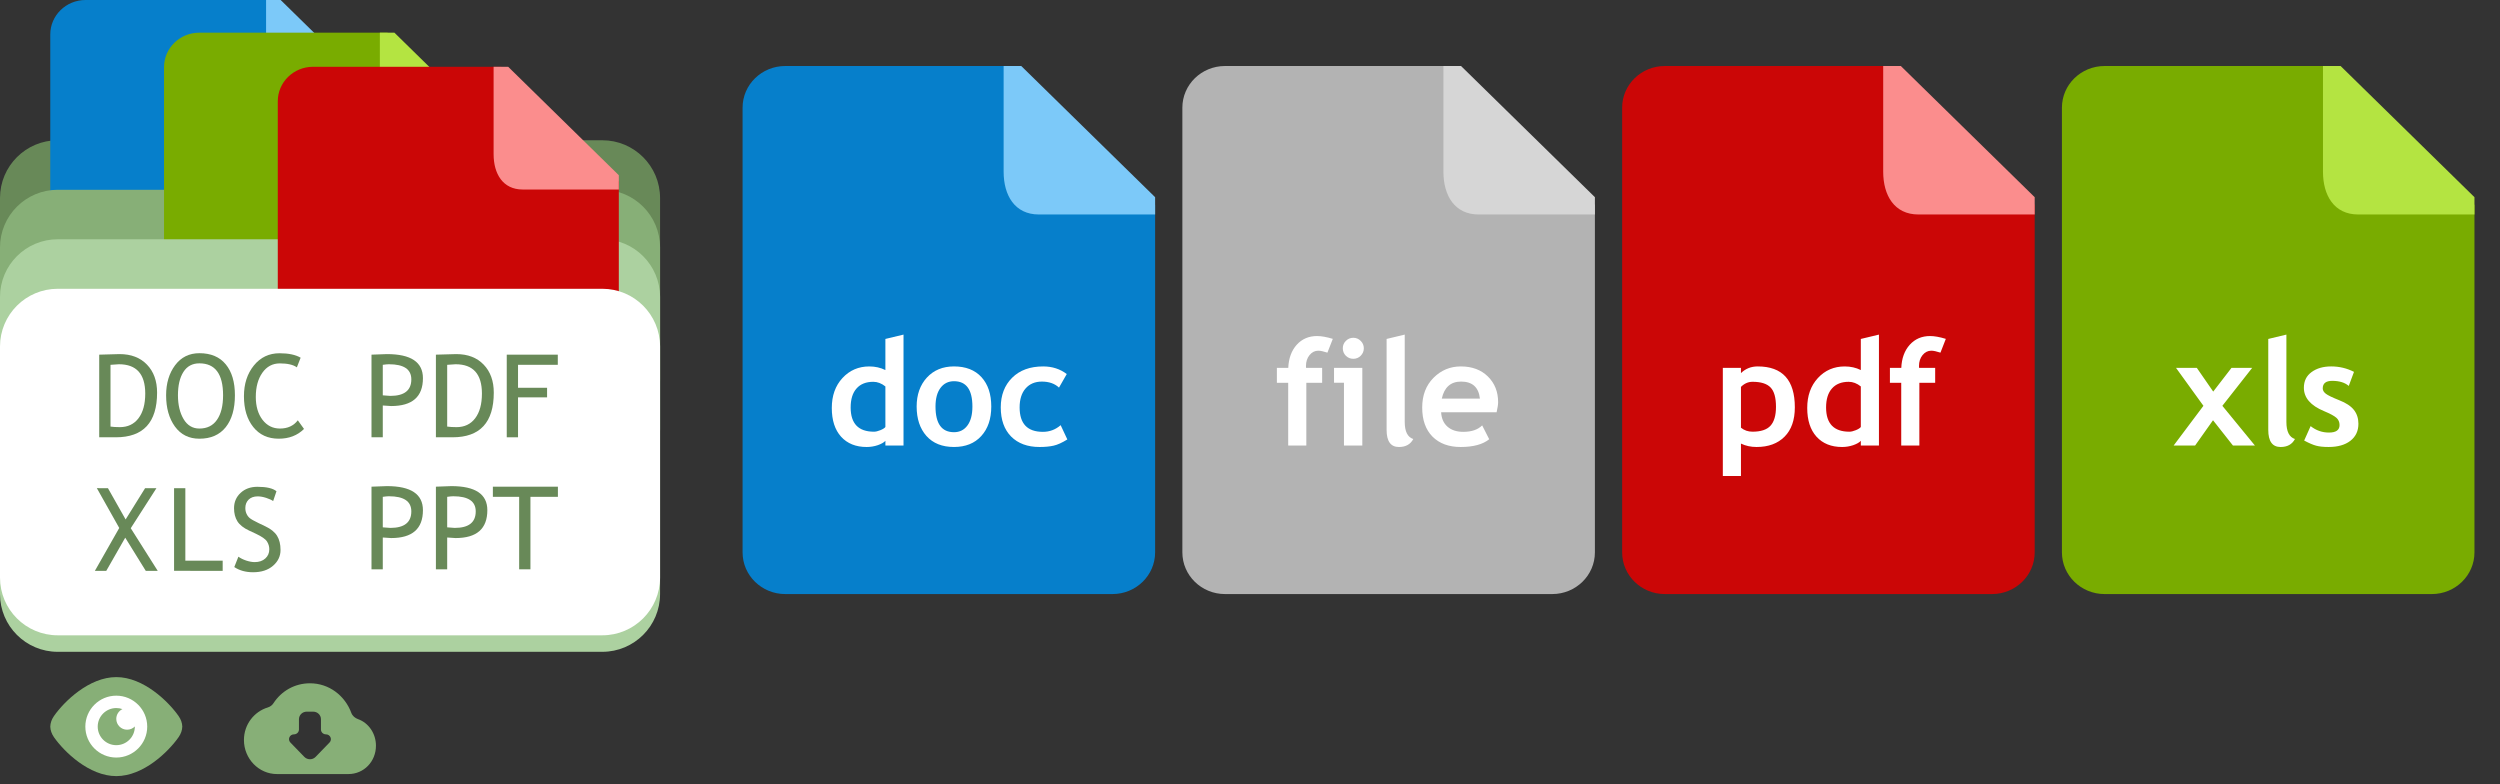 <?xml version="1.0" encoding="utf-8"?>
<!-- Generator: Adobe Illustrator 16.0.0, SVG Export Plug-In . SVG Version: 6.00 Build 0)  -->
<!DOCTYPE svg PUBLIC "-//W3C//DTD SVG 1.1//EN" "http://www.w3.org/Graphics/SVG/1.1/DTD/svg11.dtd">
<svg version="1.1" id="Слой_1" xmlns="http://www.w3.org/2000/svg" xmlns:xlink="http://www.w3.org/1999/xlink" x="0px" y="0px"
	 width="303px" height="95.065px" viewBox="0 0 303 95.065" enable-background="new 0 0 303 95.065" xml:space="preserve">
<rect x="0" y="0" width="303" height="95.065" fill="#333333" stroke="none"/>
<path fill="#688958" d="M7,17h66c3.866,0,7,3.134,7,7v22c0,3.866-3.134,7-7,7H7c-3.866,0-7-3.134-7-7V24C0,20.134,3.134,17,7,17z"/>
<path fill="#067FCB" d="M47.427,13.923v34.807c0,2.308-1.915,4.177-4.276,4.177H10.369c-2.362,0-4.276-1.869-4.276-4.177V4.177
	C6.093,1.87,8.007,0,10.369,0h22.804L47.427,13.923z"/>
<path fill="#7CC9F9" d="M47.427,13.143v1.733H35.775c-2.413,0-3.525-1.918-3.525-4.283V0h1.765L47.427,13.143z"/>
<path fill="#87AF77" d="M7,23h66c3.866,0,7,3.134,7,7v22c0,3.866-3.134,7-7,7H7c-3.866,0-7-3.134-7-7V30C0,26.134,3.134,23,7,23z"/>
<path fill="#79AC00" d="M61.213,17.883v34.807c0,2.307-1.914,4.178-4.275,4.178H24.156c-2.362,0-4.276-1.871-4.276-4.178V8.137
	c0-2.307,1.914-4.177,4.276-4.177H46.96L61.213,17.883z"/>
<path fill="#B4E441" d="M61.213,17.104v1.732h-11.65c-2.413,0-3.525-1.918-3.525-4.283V3.96h1.764L61.213,17.104z"/>
<path fill="#ACD1A0" d="M7,29h66c3.866,0,7,3.134,7,7v36c0,3.866-3.134,7-7,7H7c-3.866,0-7-3.134-7-7V36C0,32.134,3.134,29,7,29z"/>
<path fill="#CB0606" d="M75,22.016v34.806C75,59.13,73.086,61,70.725,61H37.943c-2.362,0-4.276-1.87-4.276-4.178V12.271
	c0-2.307,1.914-4.177,4.276-4.177h22.804L75,22.016z"/>
<path fill="#FB8D8D" d="M75,21.237v1.732H63.349c-2.413,0-3.524-1.918-3.524-4.283V8.093h1.764L75,21.237z"/>
<path fill="#FFFFFF" d="M7,35h66c3.866,0,7,3.134,7,7v28c0,3.866-3.134,7-7,7H7c-3.866,0-7-3.134-7-7V42C0,38.134,3.134,35,7,35z"/>
<path fill="#688958" d="M17.666,69.186l-2.488-4.02l-2.297,4.02H11.5l2.953-5.195l-2.714-4.826l1.347,0.007l2.14,3.787l2.358-3.787
	h1.374l-3.11,4.847l3.268,5.168H17.666z"/>
<path fill="#688958" d="M21.097,69.186V59.171h1.367v8.784h4.525v1.23H21.097z"/>
<path fill="#688958" d="M28.395,68.728l0.499-1.258c0.255,0.187,0.572,0.345,0.95,0.472c0.383,0.123,0.725,0.185,1.025,0.185
	c0.533,0,0.961-0.146,1.285-0.438s0.485-0.663,0.485-1.114c0-0.338-0.091-0.649-0.273-0.937c-0.178-0.292-0.629-0.608-1.354-0.95
	l-0.807-0.376c-0.684-0.319-1.162-0.697-1.436-1.135c-0.269-0.438-0.403-0.964-0.403-1.579c0-0.748,0.264-1.367,0.793-1.859
	S30.368,59,31.197,59c1.107,0,1.877,0.18,2.311,0.54l-0.403,1.189c-0.182-0.132-0.46-0.26-0.834-0.383s-0.72-0.185-1.039-0.185
	c-0.465,0-0.832,0.133-1.101,0.396c-0.264,0.264-0.396,0.604-0.396,1.019c0,0.255,0.048,0.487,0.144,0.697s0.228,0.386,0.396,0.526
	c0.173,0.141,0.524,0.34,1.053,0.595l0.82,0.39c0.684,0.324,1.162,0.711,1.436,1.162C33.861,65.395,34,65.963,34,66.656
	c0,0.752-0.303,1.391-0.909,1.914c-0.602,0.523-1.408,0.786-2.42,0.786C29.782,69.356,29.023,69.146,28.395,68.728z"/>
<path fill="#688958" d="M14.042,53h-2.017V42.985c1.285-0.046,2.108-0.068,2.468-0.068c1.399,0,2.506,0.427,3.322,1.278
	c0.816,0.848,1.224,1.979,1.224,3.391C19.039,51.195,17.374,53,14.042,53z M13.393,44.216v7.485
	c0.305,0.045,0.684,0.068,1.135,0.068c0.957,0,1.709-0.357,2.256-1.073c0.547-0.72,0.82-1.718,0.82-2.994
	c0-2.37-1.064-3.555-3.192-3.555C14.284,44.147,13.944,44.17,13.393,44.216z"/>
<path fill="#688958" d="M20.133,47.907c0-1.449,0.362-2.661,1.087-3.637c0.729-0.976,1.711-1.463,2.946-1.463
	c1.39,0,2.454,0.448,3.192,1.347c0.743,0.898,1.114,2.148,1.114,3.753c0,1.646-0.372,2.935-1.114,3.869
	c-0.743,0.93-1.807,1.395-3.192,1.395c-1.262,0-2.251-0.492-2.967-1.477C20.488,50.71,20.133,49.447,20.133,47.907z M21.568,47.907
	c0,1.148,0.226,2.108,0.677,2.878c0.456,0.77,1.096,1.155,1.921,1.155c0.934,0,1.645-0.353,2.133-1.06
	c0.492-0.707,0.738-1.697,0.738-2.974c0-2.579-0.957-3.869-2.871-3.869c-0.848,0-1.493,0.347-1.935,1.039
	S21.568,46.713,21.568,47.907z"/>
<path fill="#688958" d="M36.437,43.354l-0.458,1.169c-0.438-0.318-1.125-0.479-2.064-0.479c-0.879,0-1.586,0.379-2.119,1.135
	c-0.529,0.756-0.793,1.732-0.793,2.926c0,1.139,0.271,2.064,0.813,2.775c0.547,0.707,1.251,1.06,2.112,1.06
	c0.939,0,1.661-0.333,2.167-0.998l0.752,1.046c-0.793,0.789-1.814,1.183-3.062,1.183c-1.308,0-2.338-0.472-3.09-1.415
	s-1.128-2.188-1.128-3.732c0-1.494,0.401-2.736,1.203-3.726s1.839-1.483,3.11-1.483C34.969,42.814,35.821,42.994,36.437,43.354z"/>
<path fill="#688958" d="M46.393,49.145V53h-1.367V42.985c1.035-0.046,1.658-0.068,1.873-0.068c2.908,0,4.361,0.974,4.361,2.919
	c0,2.252-1.285,3.377-3.855,3.377C47.25,49.213,46.912,49.189,46.393,49.145z M46.393,44.216v3.698
	c0.578,0.045,0.885,0.068,0.916,0.068c1.695,0,2.543-0.668,2.543-2.003c0-1.222-0.904-1.832-2.714-1.832
	C46.955,44.147,46.707,44.17,46.393,44.216z"/>
<path fill="#688958" d="M54.849,53h-2.017V42.985c1.285-0.046,2.107-0.068,2.468-0.068c1.399,0,2.507,0.427,3.322,1.278
	c0.815,0.848,1.224,1.979,1.224,3.391C59.846,51.195,58.18,53,54.849,53z M54.199,44.216v7.485c0.305,0.045,0.684,0.068,1.135,0.068
	c0.957,0,1.709-0.357,2.256-1.073c0.547-0.72,0.82-1.718,0.82-2.994c0-2.37-1.064-3.555-3.192-3.555
	C55.09,44.147,54.75,44.17,54.199,44.216z"/>
<path fill="#688958" d="M62.785,44.216v2.782h3.521v1.162h-3.521V53h-1.367V42.985h6.187v1.23H62.785z"/>
<path fill="#688958" d="M46.393,65.145V69h-1.367V58.985c1.035-0.046,1.658-0.068,1.873-0.068c2.908,0,4.361,0.974,4.361,2.919
	c0,2.252-1.285,3.377-3.855,3.377C47.25,65.213,46.912,65.189,46.393,65.145z M46.393,60.216v3.698
	c0.578,0.045,0.885,0.068,0.916,0.068c1.695,0,2.543-0.668,2.543-2.003c0-1.222-0.904-1.832-2.714-1.832
	C46.955,60.147,46.707,60.17,46.393,60.216z"/>
<path fill="#688958" d="M54.199,65.145V69h-1.367V58.985c1.035-0.046,1.658-0.068,1.873-0.068c2.908,0,4.361,0.974,4.361,2.919
	c0,2.252-1.285,3.377-3.855,3.377C55.057,65.213,54.719,65.189,54.199,65.145z M54.199,60.216v3.698
	c0.578,0.045,0.885,0.068,0.916,0.068c1.695,0,2.543-0.668,2.543-2.003c0-1.222-0.904-1.832-2.714-1.832
	C54.762,60.147,54.514,60.17,54.199,60.216z"/>
<path fill="#688958" d="M64.289,60.216V69h-1.367v-8.784h-3.186v-1.23h7.882v1.23H64.289z"/>
<g>
	<path fill="#067FCB" d="M140,24.842v42.105c0,2.791-2.316,5.053-5.172,5.053H95.172C92.315,72,90,69.738,90,66.947V13.053
		C90,10.262,92.315,8,95.172,8h27.586L140,24.842z"/>
	<path fill="#FFFFFF" d="M107.31,54v-0.571c-0.182,0.199-0.489,0.375-0.923,0.527c-0.434,0.146-0.882,0.22-1.345,0.22
		c-1.312,0-2.347-0.416-3.103-1.248c-0.75-0.832-1.125-1.992-1.125-3.48s0.431-2.698,1.292-3.63
		c0.867-0.938,1.951-1.406,3.252-1.406c0.715,0,1.365,0.146,1.951,0.439V41.08l2.197-0.527V54H107.31z M107.31,46.837
		c-0.469-0.375-0.958-0.562-1.468-0.562c-0.879,0-1.556,0.27-2.03,0.809c-0.475,0.533-0.712,1.301-0.712,2.303
		c0,1.957,0.943,2.936,2.83,2.936c0.211,0,0.469-0.062,0.773-0.185c0.311-0.129,0.513-0.258,0.606-0.387V46.837z M111.098,49.271
		c0-1.436,0.413-2.604,1.239-3.507c0.832-0.902,1.928-1.354,3.287-1.354c1.43,0,2.54,0.434,3.331,1.301s1.187,2.054,1.187,3.56
		c0,1.5-0.404,2.692-1.213,3.577c-0.803,0.885-1.904,1.327-3.305,1.327c-1.43,0-2.543-0.445-3.34-1.336
		C111.493,51.943,111.098,50.754,111.098,49.271z M113.383,49.271c0,2.074,0.747,3.111,2.241,3.111c0.686,0,1.228-0.27,1.626-0.809
		c0.404-0.539,0.606-1.307,0.606-2.303c0-2.045-0.744-3.067-2.232-3.067c-0.686,0-1.23,0.27-1.635,0.809
		S113.383,48.305,113.383,49.271z M129.291,45.334l-0.94,1.644c-0.516-0.486-1.207-0.729-2.074-0.729
		c-0.832,0-1.491,0.278-1.978,0.835c-0.48,0.551-0.721,1.315-0.721,2.294c0,1.975,0.94,2.962,2.821,2.962
		c0.814,0,1.532-0.27,2.153-0.809l0.809,1.731c-0.639,0.398-1.198,0.65-1.679,0.756c-0.475,0.105-1.037,0.158-1.688,0.158
		c-1.453,0-2.602-0.422-3.445-1.266c-0.838-0.85-1.257-2.027-1.257-3.533c0-1.482,0.46-2.681,1.38-3.595s2.174-1.371,3.762-1.371
		C127.53,44.411,128.482,44.719,129.291,45.334z"/>
	<path fill="#7CC9F9" d="M140,23.899v2.096h-14.095c-2.919,0-4.265-2.32-4.265-5.181V8h2.135L140,23.899z"/>
</g>
<g>
	<path fill="#87AF77" d="M21.646,86.787c-1.24-1.773-4.26-4.722-7.551-4.722c-3.294,0-6.317,2.948-7.558,4.722
		c-0.28,0.404-0.433,0.844-0.443,1.278c0.01,0.436,0.164,0.874,0.443,1.279c1.241,1.773,4.261,4.721,7.555,4.721
		c3.294,0,6.314-2.947,7.554-4.721c0.283-0.405,0.438-0.844,0.447-1.279C22.083,87.631,21.929,87.191,21.646,86.787z"/>
	<path fill="#FFFFFF" d="M10.343,88.065c0,2.07,1.68,3.75,3.75,3.75c2.07,0,3.75-1.68,3.75-3.75c0-2.069-1.68-3.75-3.75-3.75
		C12.023,84.315,10.343,85.996,10.343,88.065z M14.093,90.315c-1.242,0-2.25-1.008-2.25-2.25c0-1.241,1.008-2.25,2.25-2.25
		c0.263,0,0.514,0.045,0.746,0.128c-0.439,0.209-0.746,0.664-0.746,1.185c0,0.724,0.588,1.312,1.312,1.312
		c0.367,0,0.697-0.15,0.938-0.394v0.019C16.343,89.308,15.335,90.315,14.093,90.315z"/>
</g>
<g>
	<path fill="#B3B3B3" d="M193.302,24.842v42.105c0,2.791-2.316,5.053-5.172,5.053h-39.656c-2.856,0-5.172-2.262-5.172-5.053V13.053
		c0-2.791,2.315-5.053,5.172-5.053h27.586L193.302,24.842z"/>
	<path fill="#FFFFFF" d="M160.884,42.741c-0.48-0.158-0.85-0.237-1.107-0.237c-0.416,0-0.771,0.179-1.063,0.536
		c-0.287,0.357-0.431,0.797-0.431,1.318c0,0.076,0.003,0.152,0.009,0.229h1.951v1.811h-1.916V54h-2.197v-7.603h-1.371v-1.811h1.38
		c0.047-1.154,0.387-2.086,1.02-2.795c0.639-0.709,1.462-1.063,2.47-1.063c0.521,0,1.157,0.114,1.907,0.343L160.884,42.741z
		 M164.021,40.939c0.352,0,0.65,0.126,0.896,0.378c0.252,0.246,0.378,0.545,0.378,0.896s-0.126,0.653-0.378,0.905
		c-0.246,0.246-0.545,0.369-0.896,0.369s-0.653-0.123-0.905-0.369c-0.246-0.252-0.369-0.554-0.369-0.905s0.123-0.65,0.369-0.896
		C163.368,41.065,163.67,40.939,164.021,40.939z M162.888,54v-7.611h-1.204v-1.802h3.428V54H162.888z M168.056,41.08l2.197-0.527
		v10.582c0,1.16,0.346,1.852,1.037,2.074c-0.34,0.645-0.92,0.967-1.74,0.967c-0.996,0-1.494-0.691-1.494-2.074V41.08z
		 M181.389,49.966h-6.724c0.041,0.75,0.299,1.333,0.773,1.749s1.113,0.624,1.916,0.624c1.002,0,1.764-0.261,2.285-0.782l0.853,1.679
		c-0.773,0.627-1.928,0.94-3.463,0.94c-1.436,0-2.572-0.419-3.41-1.257c-0.832-0.844-1.248-2.019-1.248-3.524
		c0-1.482,0.457-2.684,1.371-3.604c0.92-0.92,2.021-1.38,3.305-1.38c1.365,0,2.461,0.407,3.287,1.222s1.239,1.852,1.239,3.111
		C181.573,49.014,181.512,49.421,181.389,49.966z M174.744,48.313h4.623c-0.152-1.377-0.914-2.065-2.285-2.065
		C175.828,46.248,175.049,46.937,174.744,48.313z"/>
	<path fill="#D6D6D6" d="M193.302,23.898v2.097h-14.095c-2.919,0-4.265-2.32-4.265-5.181V8h2.135L193.302,23.898z"/>
</g>
<g>
	<path fill="#CB0606" d="M246.604,24.842v42.105c0,2.791-2.316,5.053-5.172,5.053h-39.656c-2.856,0-5.172-2.262-5.172-5.053V13.053
		c0-2.791,2.315-5.053,5.172-5.053h27.586L246.604,24.842z"/>
	<path fill="#FB8D8D" d="M246.604,23.899v2.096h-14.095c-2.919,0-4.265-2.32-4.265-5.181V8h2.135L246.604,23.899z"/>
	<path fill="#FFFFFF" d="M211.004,53.763v3.929h-2.197V44.587h2.197v0.633c0.551-0.539,1.228-0.809,2.03-0.809
		c3,0,4.5,1.652,4.5,4.957c0,1.541-0.416,2.728-1.248,3.56c-0.826,0.832-1.957,1.248-3.393,1.248
		C212.202,54.176,211.572,54.038,211.004,53.763z M211.004,46.89v4.948c0.398,0.322,0.864,0.483,1.397,0.483
		c1.014,0,1.74-0.24,2.18-0.721c0.445-0.486,0.668-1.251,0.668-2.294c0-1.113-0.22-1.896-0.659-2.347
		c-0.439-0.457-1.166-0.686-2.18-0.686C211.883,46.274,211.414,46.479,211.004,46.89z M225.532,54v-0.571
		c-0.182,0.199-0.489,0.375-0.923,0.527c-0.434,0.146-0.882,0.22-1.345,0.22c-1.312,0-2.347-0.416-3.103-1.248
		c-0.75-0.832-1.125-1.992-1.125-3.48s0.431-2.698,1.292-3.63c0.867-0.938,1.951-1.406,3.252-1.406c0.715,0,1.365,0.146,1.951,0.439
		V41.08l2.197-0.527V54H225.532z M225.532,46.837c-0.469-0.375-0.958-0.562-1.468-0.562c-0.879,0-1.556,0.27-2.03,0.809
		c-0.475,0.533-0.712,1.301-0.712,2.303c0,1.957,0.943,2.936,2.83,2.936c0.211,0,0.469-0.062,0.773-0.185
		c0.311-0.129,0.513-0.258,0.606-0.387V46.837z M235.183,42.741c-0.48-0.158-0.85-0.237-1.107-0.237
		c-0.416,0-0.771,0.179-1.063,0.536c-0.287,0.357-0.431,0.797-0.431,1.318c0,0.076,0.003,0.152,0.009,0.229h1.951v1.811h-1.916V54
		h-2.197v-7.603h-1.371v-1.811h1.38c0.047-1.154,0.387-2.086,1.02-2.795c0.639-0.709,1.462-1.063,2.47-1.063
		c0.521,0,1.157,0.114,1.907,0.343L235.183,42.741z"/>
</g>
<path fill="#87AF77" d="M43.391,87.158c-0.364-0.13-0.678-0.394-0.809-0.751c-0.771-2.096-2.698-3.592-5.016-3.592
	c-1.848,0-3.468,0.938-4.439,2.438c-0.153,0.234-0.394,0.405-0.666,0.488c-1.652,0.503-2.895,2.052-2.895,3.949
	c0,2.269,1.8,4.125,4,4.125c0.666,0,7.934,0,8.666,0c1.867,0,3.334-1.513,3.334-3.438C45.566,88.892,44.669,87.61,43.391,87.158z
	 M35.631,89.003c0.332,0,0.602-0.263,0.602-0.587v-1.247c0-0.506,0.422-0.916,0.941-0.916h0.785c0.52,0,0.941,0.41,0.941,0.916
	v1.247c0,0.324,0.27,0.587,0.602,0.587c0.529,0,0.801,0.615,0.438,0.99l-1.689,1.742c-0.371,0.383-0.996,0.383-1.367,0l-1.689-1.742
	C34.83,89.618,35.102,89.003,35.631,89.003z"/>
<g>
	<path fill="#79AC00" d="M299.905,24.842v42.105c0,2.791-2.316,5.053-5.172,5.053h-39.656c-2.856,0-5.172-2.262-5.172-5.053V13.053
		c0-2.791,2.315-5.053,5.172-5.053h27.586L299.905,24.842z"/>
	<path fill="#FFFFFF" d="M270.634,54l-2.417-3.067L266.046,54h-2.602l3.612-4.816l-3.322-4.597h2.522l1.986,2.874l2.215-2.874h2.505
		l-3.612,4.597L273.297,54H270.634z M274.914,41.08l2.197-0.527v10.582c0,1.16,0.346,1.852,1.037,2.074
		c-0.34,0.645-0.92,0.967-1.74,0.967c-0.996,0-1.494-0.691-1.494-2.074V41.08z M279.265,53.394l0.782-1.749
		c0.656,0.521,1.397,0.782,2.224,0.782c0.855,0,1.283-0.305,1.283-0.914c0-0.357-0.129-0.65-0.387-0.879s-0.759-0.498-1.503-0.809
		c-1.623-0.674-2.435-1.617-2.435-2.83c0-0.814,0.311-1.447,0.932-1.898c0.621-0.457,1.415-0.686,2.382-0.686
		c0.979,0,1.898,0.22,2.76,0.659l-0.633,1.705c-0.48-0.41-1.148-0.615-2.004-0.615c-0.768,0-1.151,0.305-1.151,0.914
		c0,0.24,0.126,0.457,0.378,0.65s0.791,0.454,1.617,0.782c0.826,0.322,1.421,0.715,1.784,1.178s0.545,1.022,0.545,1.679
		c0,0.873-0.325,1.562-0.976,2.065c-0.645,0.498-1.523,0.747-2.637,0.747c-0.627,0-1.131-0.053-1.512-0.158
		C280.34,53.918,279.856,53.71,279.265,53.394z"/>
	<path fill="#B4E441" d="M299.905,23.898v2.097h-14.095c-2.919,0-4.265-2.32-4.265-5.181V8h2.135L299.905,23.898z"/>
</g>
</svg>
